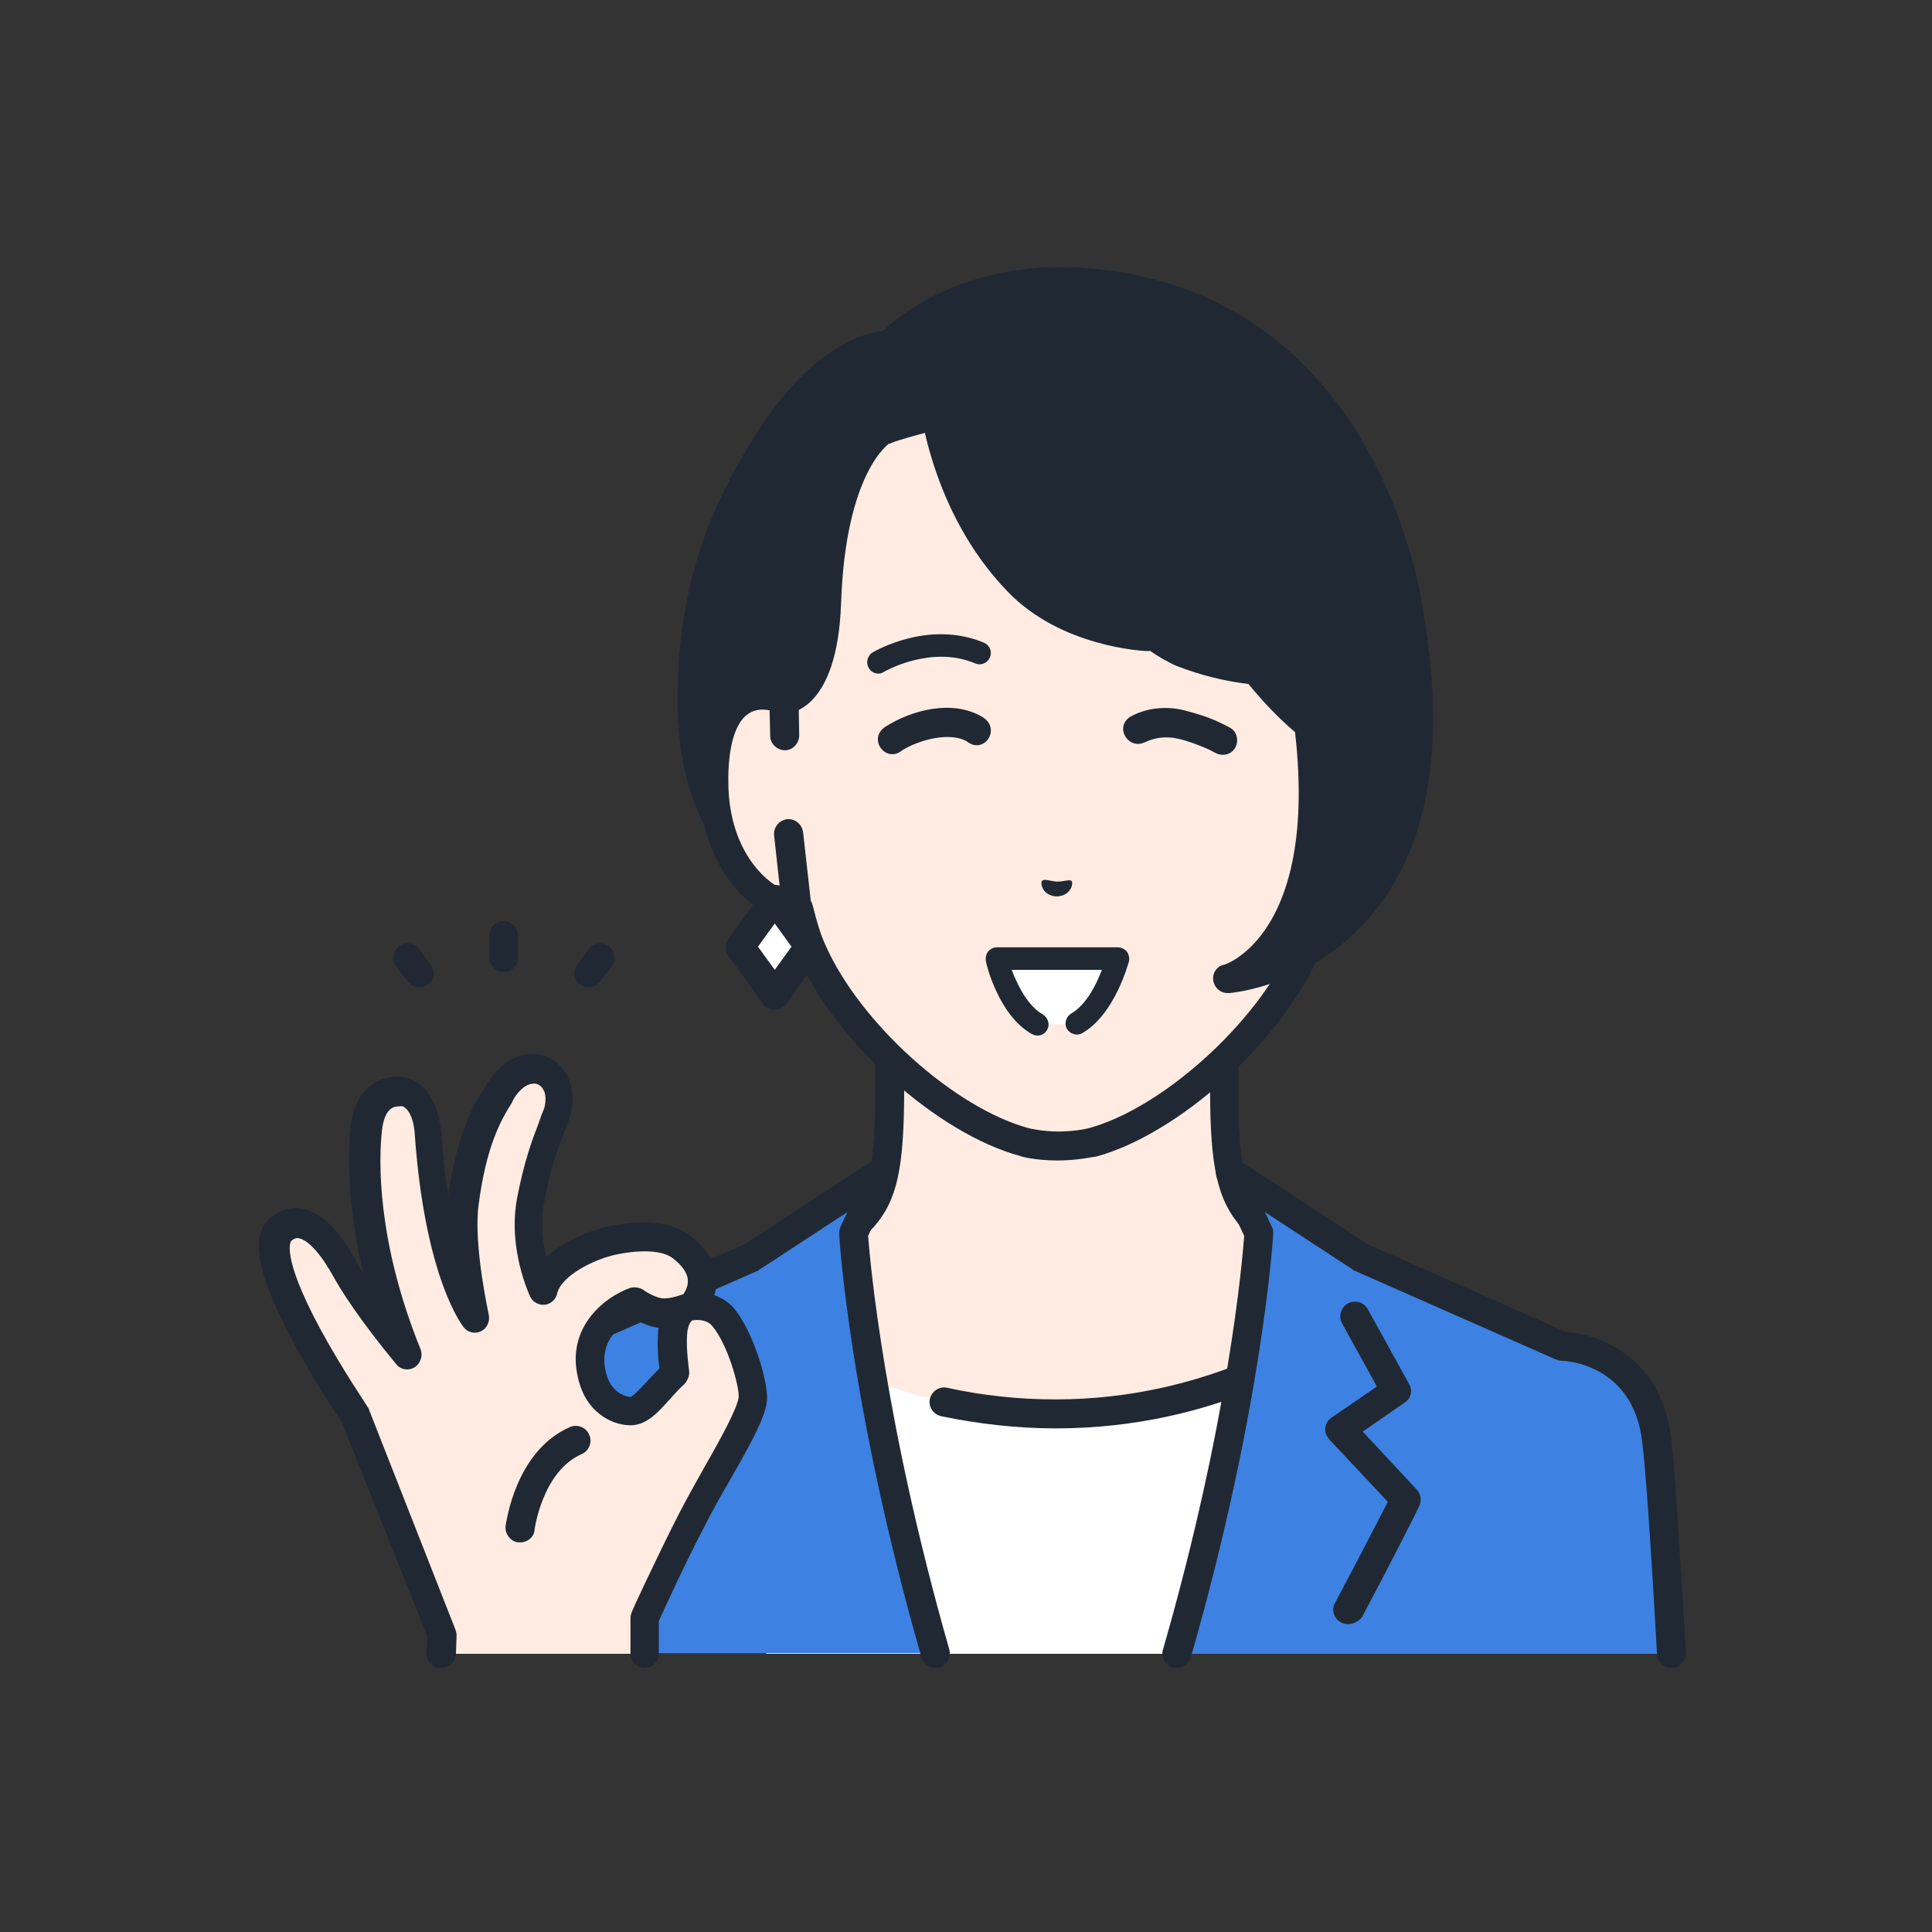 <?xml version="1.0" encoding="utf-8"?>
<!-- Generator: Adobe Illustrator 28.3.0, SVG Export Plug-In . SVG Version: 6.00 Build 0)  -->
<svg version="1.1" id="レイヤー_2" xmlns="http://www.w3.org/2000/svg" xmlns:xlink="http://www.w3.org/1999/xlink" x="0px"
	 y="0px" width="300px" height="300px" viewBox="0 0 300 300" style="enable-background:new 0 0 300 300;" xml:space="preserve">
<rect x="0" y="0" width="300" height="300" fill="#333333" stroke="none"/>
<style type="text/css">
	.st0{fill:#FFEBE1;}
	.st1{fill:#202933;}
	.st2{fill:#FFFFFF;}
	.st3{fill:#3D81E2;}
	.st4{fill:none;}
</style>
<g>
	<g>
		<g>
			<g>
				<path class="st0" d="M221.6,203.7c-18.5-7-24.1-11.1-27.3-14.7c-3.2-3.6-4.2-8.2-4.2-19.9c0-9,0-36.3,0-36.3l-26,6.4l-26-6.4
					c0,0,0,27.3,0,36.3c0,11.7-1,16.3-4.2,19.9c-3.2,3.6-8.8,7.7-27.3,14.7c-18.5,7,36.7,40.2,36.7,40.2h41.4
					C184.9,244,240.1,210.7,221.6,203.7z"/>
				<path class="st1" d="M184.9,246.2c-0.8,0-1.5-0.4-1.9-1.1c-0.6-1.1-0.3-2.4,0.8-3.1c16.7-10.1,40-27.3,39.4-34.1
					c0-0.4-0.1-1.3-2.3-2.1c-18.2-6.8-24.4-11.1-28.2-15.3c-3.6-4.1-4.8-9.1-4.8-21.4v-33.5l-23.2,5.7c-0.4,0.1-0.7,0.1-1.1,0
					l-23.2-5.7v33.5c0,12.3-1.1,17.3-4.7,21.4c-3.8,4.2-10,8.5-28.2,15.3c-2.2,0.8-2.3,1.8-2.3,2.1c-0.6,6.7,22.7,24,39.4,34.1
					c1.1,0.6,1.4,2,0.8,3.1c-0.6,1.1-2,1.4-3.1,0.8c-7.1-4.3-42.7-26.4-41.6-38.3c0.2-1.9,1.2-4.4,5.2-5.9
					c18.3-6.9,23.5-10.9,26.4-14.1c2.8-3.1,3.6-7.4,3.6-18.4v-36.3c0-0.7,0.3-1.3,0.9-1.8c0.5-0.4,1.3-0.6,1.9-0.4l25.4,6.3
					l25.4-6.3c0.7-0.2,1.4,0,1.9,0.4c0.5,0.4,0.9,1.1,0.9,1.8v36.3c0,11,0.8,15.3,3.6,18.4c2.9,3.2,8.1,7.2,26.4,14.1
					c4,1.5,5,4.1,5.2,5.9c1.1,12-34.5,34-41.6,38.3C185.7,246.1,185.3,246.2,184.9,246.2z"/>
			</g>
			<g>
				<path class="st2" d="M163.9,219.6c-24.8,0-40.8-11.5-40.8-11.5l-16.1,7.7l12,41h89.8l12-41l-16.1-7.7
					C204.7,208.1,188.7,219.6,163.9,219.6z"/>
				<path class="st1" d="M163.9,221.8c-6,0-12-0.7-17.8-1.9c-1.2-0.3-2-1.5-1.7-2.7c0.3-1.2,1.5-2,2.7-1.7
					c5.5,1.2,11.1,1.8,16.8,1.8c23.7,0,39.3-11,39.5-11.1c1-0.7,2.4-0.5,3.1,0.5c0.7,1,0.5,2.4-0.5,3.1
					C205.3,210.4,189.2,221.8,163.9,221.8z"/>
			</g>
			<g>
				<path class="st3" d="M242.5,209.1L242.5,209.1l-31.3-13.8L191,182l4.5,9.5c0,0-1.5,26.1-12.8,65.3l76.8,0
					c-0.9-15.8-1.8-28.7-2.3-33.1C255.5,209.3,242.5,209.1,242.5,209.1z"/>
				<path class="st1" d="M182.7,259c-0.2,0-0.4,0-0.6-0.1c-1.2-0.3-1.9-1.6-1.5-2.8c10.2-35.4,12.3-60.3,12.6-64.2L189,183
					c-0.4-0.9-0.2-2,0.6-2.7c0.8-0.7,1.9-0.7,2.7-0.2l20.1,13.1l30.7,13.6c5.3,0.3,15,4.1,16.4,16.6c0.5,4,1.2,15.2,2.3,33.2
					c0.1,1.2-0.9,2.3-2.1,2.4c-1.2,0.1-2.3-0.9-2.4-2.1c-1-18-1.8-29.1-2.3-33c-1.4-12.2-12.1-12.6-12.5-12.6
					c-0.3,0-0.6-0.1-0.9-0.2l-31.3-13.8c-0.1,0-0.2-0.1-0.3-0.2l-13.6-8.9l1.1,2.3c0.2,0.3,0.2,0.7,0.2,1.1
					c0,0.3-1.6,26.8-12.8,65.8C184.6,258.4,183.7,259,182.7,259z"/>
			</g>
			<path class="st1" d="M209.3,252.2c-0.4,0-0.7-0.1-1.1-0.3c-1.1-0.6-1.5-2-0.9-3c4-7.5,6.9-13.2,8.2-15.7l-9.1-9.7
				c-0.4-0.5-0.7-1.1-0.6-1.8c0.1-0.7,0.4-1.2,1-1.6l7-4.8l-5.4-9.8c-0.6-1.1-0.2-2.5,0.9-3.1c1.1-0.6,2.5-0.2,3.1,0.9l6.4,11.6
				c0.6,1,0.3,2.3-0.7,2.9l-6.5,4.5l8.4,9c0.6,0.7,0.8,1.7,0.4,2.5c0,0.1-3.5,7.1-8.9,17.3C210.9,251.8,210.1,252.2,209.3,252.2z"/>
			<g>
				<path class="st3" d="M137,182l-20.2,13.2l-31.3,13.8l0,0c0,0-13.1,0.2-14.7,14.6c-0.5,4.4-1.4,17.4-2.3,33.1l76.8,0
					c-11.3-39.2-12.8-65.3-12.8-65.3L137,182z"/>
				<path class="st1" d="M145.3,259c-1,0-1.9-0.6-2.2-1.6c-11.2-39-12.8-65.5-12.8-65.8c0-0.4,0.1-0.7,0.2-1.1l1.1-2.3l-13.6,8.9
					c-0.1,0.1-0.2,0.1-0.3,0.2l-31.3,13.8c-0.3,0.1-0.6,0.2-0.9,0.2c-0.4,0-11.1,0.4-12.5,12.6c-0.5,3.9-1.2,15-2.3,33
					c-0.1,1.2-1.1,2.2-2.4,2.1c-1.2-0.1-2.2-1.1-2.1-2.4c1.1-18.1,1.8-29.2,2.3-33.2c1.7-14.5,13.7-16.3,16.4-16.6l30.7-13.6
					l20.1-13.1c0.8-0.5,1.9-0.5,2.7,0.2c0.8,0.7,1,1.7,0.6,2.7l-4.2,8.9c0.3,4,2.5,28.9,12.6,64.2c0.3,1.2-0.3,2.4-1.5,2.8
					C145.7,259,145.5,259,145.3,259z"/>
			</g>
		</g>
		<g>
			<g>
				<path class="st1" d="M169.6,44c-21.1-2-31.4,9.7-31.4,9.7s-8.9-0.7-19,15.3c-6,9.4-11.7,21.1-11.7,39.8
					c0,18.5,8.5,24.1,8.5,24.1l97.8-8.7l5-28.3C217.4,84,207.3,47.6,169.6,44z"/>
				<path class="st1" d="M116,135.1c-0.4,0-0.8-0.1-1.2-0.4c-0.4-0.3-9.6-6.4-9.6-26c0-19.3,6.1-31.6,12-41
					c8.7-13.8,16.9-16,19.9-16.3c2.7-2.6,13.5-11.5,32.7-9.7c44.7,4.3,51.1,51.9,51.3,53.9c0,0.2,0,0.4,0,0.7l-5,28.3
					c-0.2,1.2-1.4,2-2.6,1.8c-1.2-0.2-2-1.4-1.8-2.6l4.9-27.9c-0.6-4.5-7.5-45.8-47.2-49.6c-19.7-1.9-29.4,8.8-29.5,8.9
					c-0.5,0.5-1.1,0.8-1.9,0.8c-0.1,0-7.9-0.1-16.9,14.3c-5.9,9.3-11.3,20.4-11.3,38.6c0,16.9,7.5,22.2,7.5,22.2
					c1,0.7,1.3,2.1,0.6,3.1C117.5,134.7,116.8,135.1,116,135.1z"/>
			</g>
			<path class="st0" d="M178.2,98.9c0,0-12.3-0.5-20.1-8.5C146.4,78.3,145,61.8,145,61.8s-0.1,5.1-1.3,5.4c-0.8,0.2-5.2,1.4-5.5,1.7
				c-0.6,0.2-0.9-2-0.9-2s-7.8,2.9-8.9,26.9c-0.7,14.9-6.4,14.9-6.5,14.9v0c0,0,0,0,0,0c-4.7-1.8-11.1-0.6-10.9,13.1
				c0.2,12.2,7.5,18.7,12.9,19.4v0c0.5,2.3,1.2,4.6,2.1,6.6c5.6,12.7,20.8,26.4,33,29.7c0,0,2.2,0.6,5.2,0.6c3,0,5.2-0.6,5.2-0.6
				c12.2-3.3,27.4-17,33-29.7c0.9-2,1.5-4.3,2.1-6.6v0c5.4-0.7,12.7-7.2,12.9-19.4c0.2-13.7-6.2-14.9-10.9-13.1c0,0,0,0,0,0
				l-2.3,4.7l-7.3-7c0,0-6.3,0.1-14.2-3C179.1,101.9,178.2,98.9,178.2,98.9z"/>
			<path class="st1" d="M178.2,101.1C178.2,101.1,178.1,101.1,178.2,101.1c-0.6,0-13.4-0.6-21.7-9.2c-12.1-12.5-13.7-29.2-13.8-29.9
				c-0.1-1.2,0.8-2.3,2-2.4c1.2-0.1,2.3,0.8,2.4,2c0,0.2,1.5,15.9,12.5,27.2c7,7.3,18.4,7.9,18.5,7.9c1.2,0.1,2.2,1.1,2.1,2.3
				C180.4,100.2,179.4,101.1,178.2,101.1z"/>
			<path class="st1" d="M164.2,180.2c-3.3,0-5.7-0.6-5.8-0.7c-12.9-3.5-28.7-17.7-34.5-31c-0.7-1.6-1.3-3.5-1.9-5.6
				c-6.6-1.8-13.1-9.4-13.3-21.3c-0.1-7.3,1.5-12.2,4.9-14.5c2.3-1.6,5.2-1.9,8.4-0.9c1.3-0.5,3.8-3.5,4.1-12.7
				c0.8-23.4,9.2-28.3,10.1-28.8c1.1-0.6,2.5-0.1,3,1c0.6,1.1,0.1,2.4-0.9,3c-0.2,0.1-7,4.5-7.7,25c-0.6,16.6-7.9,17.1-8.7,17.1
				c-0.3,0-0.5,0-0.8-0.1c-1.1-0.4-3.2-0.9-4.8,0.2c-2,1.4-3.1,5.3-3,10.8c0.2,10.9,6.5,16.6,11,17.2c0.9,0.1,1.7,0.8,1.9,1.7
				c0.6,2.4,1.2,4.5,2,6.2c5.3,12,20,25.3,31.6,28.4c0,0,2,0.5,4.6,0.5s4.6-0.5,4.6-0.5c11.5-3.1,26.2-16.4,31.5-28.4
				c0.7-1.7,1.4-3.8,2-6.2c0.2-0.9,1-1.6,1.9-1.7c4.4-0.6,10.8-6.2,11-17.2c0.1-5.5-1-9.4-3-10.8c-1.6-1.1-3.7-0.6-4.8-0.2
				c-1.2,0.4-2.5-0.1-2.9-1.3c-0.4-1.2,0.1-2.5,1.3-2.9c3.3-1.3,6.5-1,9,0.7c3.4,2.4,5.1,7.3,4.9,14.5c-0.2,11.9-6.8,19.5-13.3,21.3
				c-0.5,2.1-1.2,3.9-1.9,5.6c-5.9,13.3-21.7,27.5-34.5,31C169.8,179.6,167.4,180.2,164.2,180.2z"/>
			<g>
				<path class="st0" d="M121.9,114.2l-0.1-5.6c-4.7-1.8-11.1-0.6-10.9,13.1c0.2,12.2,7.5,18.7,12.9,19.4l-1.3-11.6L121.9,114.2z"/>
				<path class="st1" d="M123.8,143.3c-0.1,0-0.2,0-0.3,0c-7.1-0.9-14.7-8.7-14.9-21.6c-0.1-7.3,1.5-12.2,4.9-14.5
					c2.5-1.7,5.7-2,9-0.7c0.9,0.3,1.4,1.1,1.5,2.1l0.1,5.6c0,1.2-1,2.3-2.2,2.3c-1.2,0-2.3-1-2.3-2.2l-0.1-4
					c-1.1-0.2-2.3-0.2-3.4,0.6c-2,1.4-3.1,5.3-3,10.8c0.1,8.7,4.2,14.1,8,16.2l-0.9-8.2c-0.1-1.2,0.7-2.3,2-2.5
					c1.2-0.1,2.3,0.7,2.5,2l1.3,11.6c0.1,0.7-0.2,1.4-0.7,1.9C125,143.1,124.4,143.3,123.8,143.3z"/>
			</g>
			<polygon class="st4" points="121.8,108.5 121.8,108.5 121.8,108.5 			"/>
			<path class="st1" d="M183.7,103.6c-0.2,0-0.4,0-0.6-0.1c-0.5-0.2-13.3-4.2-21.1-28c-0.4-1.2,0.3-2.5,1.4-2.8
				c1.2-0.4,2.5,0.3,2.8,1.4c7.1,21.7,18,25.1,18.1,25.1c1.2,0.4,1.9,1.6,1.5,2.8C185.6,103,184.7,103.6,183.7,103.6z"/>
			<path class="st1" d="M204.2,115.5c-0.4,0-0.9-0.1-1.3-0.4c-0.6-0.4-15.7-11.1-23.9-37.2c-0.4-1.2,0.3-2.4,1.5-2.8
				c1.2-0.4,2.4,0.3,2.8,1.5c7.7,24.5,22.1,34.8,22.2,34.9c1,0.7,1.3,2.1,0.6,3.1C205.6,115.2,204.9,115.5,204.2,115.5z"/>
			<g>
				<path class="st2" d="M206.5,108.5l-0.1,5.6l-0.6,15.2l-1.3,11.6c5.4-0.7,12.7-7.2,12.9-19.4
					C217.6,107.9,211.2,106.8,206.5,108.5z"/>
				<path class="st1" d="M204.5,143.3c-0.6,0-1.2-0.2-1.6-0.7c-0.5-0.5-0.7-1.2-0.7-1.9l1.3-11.6c0.1-1.2,1.3-2.1,2.5-2
					c1.2,0.1,2.1,1.3,2,2.5l-0.9,8.2c3.9-2.1,7.9-7.5,8-16.2c0.1-5.5-1-9.4-3-10.8c-1.1-0.8-2.3-0.8-3.4-0.6l-0.1,4
					c0,1.2-1.1,2.2-2.3,2.2c-1.2,0-2.2-1.1-2.2-2.3l0.1-5.6c0-0.9,0.6-1.7,1.5-2c3.3-1.3,6.5-1,9,0.7c3.4,2.4,5.1,7.3,4.9,14.5
					c-0.2,12.8-7.8,20.7-14.9,21.6C204.7,143.3,204.6,143.3,204.5,143.3z"/>
			</g>
			<g>
				<path class="st1" d="M202,104.8c7.9,42.1-11.4,47.2-11.4,47.2s40.6-3,26.8-63.5L202,104.8z"/>
				<path class="st1" d="M190.6,154.2c-1.1,0-2-0.8-2.2-1.9c-0.2-1.1,0.5-2.3,1.7-2.5c0.1,0,17.1-5.4,9.7-44.6
					c-0.2-1.2,0.6-2.4,1.8-2.6c1.2-0.2,2.4,0.6,2.6,1.8c4.3,22.8,0.8,35.3-3.7,42.1c3.4-1.8,7.1-4.6,10.2-8.8
					c7.9-10.8,9.4-27.1,4.5-48.7c-0.3-1.2,0.5-2.4,1.7-2.7c1.2-0.3,2.4,0.5,2.7,1.7c5.2,22.9,3.5,40.6-5.3,52.4
					c-9.3,12.6-23,13.8-23.5,13.8C190.7,154.2,190.7,154.2,190.6,154.2z"/>
			</g>
		</g>
		<g>
			<polygon class="st2" points="120.3,154.5 114.9,147 120.3,139.5 125.7,147 			"/>
			<path class="st1" d="M120.3,156.8c-0.7,0-1.4-0.3-1.8-0.9l-5.4-7.5c-0.6-0.8-0.6-1.8,0-2.6l5.4-7.5c0.4-0.6,1.1-0.9,1.8-0.9
				c0.7,0,1.4,0.3,1.8,0.9l5.4,7.5c0.6,0.8,0.6,1.8,0,2.6l-5.4,7.5C121.7,156.4,121,156.8,120.3,156.8z M117.7,147l2.6,3.6l2.6-3.6
				l-2.6-3.6L117.7,147z"/>
		</g>
		<g>
			<g>
				<path class="st1" d="M161.8,136.8c0.3-0.4,1.2,0,2.3,0.1c1.1,0,2-0.4,2.3-0.1c0.3,0.4-0.1,2.3-2.3,2.4
					C161.9,139.1,161.5,137.2,161.8,136.8z"/>
				<g>
					<path class="st2" d="M161.1,159.1l6.1-0.1c4.4-2.6,6.4-10,6.4-10l-18.8,0C154.7,148.9,156.6,156.6,161.1,159.1z"/>
					<path class="st1" d="M161.1,160.8c-0.3,0-0.6-0.1-0.8-0.2c-5.2-2.8-7.2-11-7.2-11.3c-0.1-0.5,0-1.1,0.3-1.5
						c0.3-0.4,0.8-0.7,1.4-0.7h0l18.8,0c0.5,0,1.1,0.3,1.4,0.7c0.3,0.4,0.4,1,0.3,1.5c-0.1,0.3-2.2,8.2-7.2,11.1
						c-0.8,0.5-1.9,0.2-2.4-0.6c-0.5-0.8-0.2-1.9,0.6-2.4c2.3-1.3,3.9-4.4,4.8-6.8l-14,0c0.9,2.4,2.5,5.6,4.8,6.9
						c0.8,0.5,1.2,1.5,0.7,2.4C162.3,160.5,161.7,160.8,161.1,160.8z"/>
				</g>
				<path class="st1" d="M136.4,104.6c-0.6,0-1.2-0.3-1.5-0.9c-0.5-0.8-0.2-1.9,0.6-2.4c0.4-0.2,8.7-5.1,17.3-1.5
					c0.9,0.4,1.3,1.4,0.9,2.3c-0.4,0.9-1.4,1.3-2.3,0.9c-6.9-2.9-14.1,1.3-14.1,1.3C137,104.5,136.7,104.6,136.4,104.6z"/>
				<path class="st1" d="M175.5,111.3c2.5-1.4,5.6-1.7,8.4-1c1.9,0.5,3.6,1,5.3,1.8c0.6,0.3,1.1,0.5,1.8,0.9c1.1,0.6,1.4,2,0.8,3.1
					c-0.6,1.1-2,1.4-3.1,0.8c-0.4-0.2-0.9-0.5-1.4-0.7c-1.4-0.6-3-1.2-4.4-1.5c-1.7-0.4-3.5-0.2-5,0.5
					C175.2,116.6,173,112.9,175.5,111.3L175.5,111.3z"/>
				<path class="st1" d="M150.1,115.1c-2.7-1.5-7.4-0.2-10,1.4c-2.5,2.1-5.4-1.7-2.7-3.6c4.2-2.7,10.5-4.3,15.1-1.6
					C155.6,113.1,152.8,117.3,150.1,115.1L150.1,115.1z"/>
			</g>
		</g>
	</g>
	<g>
		<g>
			<g>
				<path class="st0" d="M106.5,203.2c0.1-0.1,0.2-0.1,0.2-0.1S106.6,203.1,106.5,203.2z"/>
				<path class="st0" d="M107.3,202.9c0,0,4.6-4.7-1.6-9.3c-2.8-2.1-7.7-1.7-10.7-1c-3,0.6-10,3.4-11,7.7c0,0-3.2-6.6-1.8-13.9
					c1.4-7.5,3.1-10.6,4.1-13.6c1-3-0.3-6.1-2.9-6.7c-3.3-0.7-5.5,2.5-6.3,4c-0.8,1.5-4,5.5-5.4,16.8c-0.9,6.7,1.6,17.8,1.6,17.8
					s-5.5-6.6-7.1-28.7c-0.3-3.5-1.8-6.7-4.9-6.4c-3.6,0.3-4.4,3.7-4.6,5.9c-0.2,1.8-1.7,15.6,6.2,34.9c-5.4-6.6-8.3-11.2-9.5-13.4
					c-3.6-6.5-7.1-8.4-9.9-6.1c-2.7,2.2,0.3,9.7,4,16.4c3.5,6.5,7.5,12.4,7.5,12.4l13.6,34.1l-0.1,3h31.6l0-5.5c0,0,3.5-7.8,7.2-15
					c3.9-7.5,9.3-15.9,9.6-19c0.2-2.1-1.8-9.2-4.5-12.6C110.5,202.3,107.3,202.9,107.3,202.9z M104.5,207c-0.2,2.7,0.3,6.3,0.3,6.3
					c-2.8,2.5-4.7,5.7-6.7,5.8c-2,0.1-4.8-1.4-5.9-4.6c-3-9,6.4-12.4,6.4-12.4s2.2,1.6,4.2,1.7c1.6,0.1,3.3-0.5,3.8-0.7
					c0.1-0.1,0.2-0.1,0.2-0.1s-0.1,0-0.2,0.1C106,203.4,104.7,204.3,104.5,207z"/>
				<path class="st1" d="M68.5,259C68.5,259,68.4,259,68.5,259c-1.3,0-2.3-1.1-2.2-2.3l0.1-2.5L53,220.7c-0.8-1.1-4.3-6.4-7.5-12.4
					c-5.7-10.6-6.8-16.6-3.4-19.3c1.5-1.2,3.2-1.7,4.9-1.3c2.9,0.6,5.6,3.2,8.3,8.1c0.2,0.4,0.6,1.1,1.1,1.9
					c-2.6-10.9-2.3-19-2-22.5c0.7-6.5,4.5-7.8,6.7-8c1.7-0.1,3.2,0.4,4.4,1.4c1.7,1.5,2.7,4,3,7.1c0.3,3.7,0.6,7,1.1,9.9
					c1.4-9.7,4-14.1,5.2-16c0.1-0.2,0.3-0.4,0.4-0.6c1.6-3,4.7-6,8.7-5.2c1.7,0.3,3.1,1.4,4,2.9c1.1,1.9,1.3,4.3,0.6,6.7
					c-0.3,0.9-0.6,1.8-1,2.7c-0.9,2.4-2.1,5.4-3,10.7c-0.6,3.1-0.2,6.1,0.3,8.4c3.1-2.8,7.7-4.4,9.8-4.8c2.5-0.5,8.6-1.5,12.5,1.4
					c2.5,1.9,3.9,4.1,4.1,6.6c0.1,1,0,1.9-0.3,2.7c1.1,0.4,2.3,1.1,3.2,2.2c3,3.8,5.2,11.4,5,14.1c-0.2,2.5-2.3,6.4-5.8,12.5
					c-1.4,2.4-2.8,4.9-4,7.3c-3.2,6.1-6.2,12.8-7,14.5l0,5.1c0,1.2-1,2.2-2.2,2.2c0,0,0,0,0,0c-1.2,0-2.2-1-2.2-2.3l0-5.5
					c0-0.3,0.1-0.6,0.2-0.9c0-0.1,3.6-7.9,7.3-15.2c1.3-2.5,2.7-5,4.1-7.5c2.3-4,5.1-9.1,5.2-10.7c0.1-1.5-1.6-8-4.1-11
					c-1-1.2-2.8-0.9-2.8-0.9c0,0-0.1,0-0.1,0c0,0,0,0-0.1,0c0,0-0.1,0-0.2,0.1c-0.1,0.1-0.6,0.6-0.7,2c-0.2,2.3,0.3,5.7,0.3,5.7
					c0.1,0.8-0.2,1.5-0.7,2.1c-0.9,0.8-1.7,1.7-2.5,2.6c-1.7,1.9-3.3,3.6-5.5,3.8l0,0c-3,0.2-6.8-1.8-8.2-6.1
					c-2.9-8.8,3.8-13.8,7.7-15.2c0.7-0.2,1.5-0.1,2.1,0.3c0.5,0.4,2,1.2,2.9,1.3c1,0.1,2.3-0.3,2.9-0.5c0.2-0.1,0.3-0.1,0.4-0.1
					c0.3-0.5,0.8-1.3,0.7-2.3c-0.1-1.1-0.9-2.2-2.3-3.3c-1.9-1.5-6-1.2-8.8-0.6c-3.4,0.7-8.6,3.3-9.2,6.1c-0.2,0.9-1,1.6-1.9,1.7
					c-0.9,0.1-1.9-0.4-2.3-1.3c-0.1-0.3-3.5-7.4-2-15.3c1.1-5.7,2.3-8.9,3.3-11.5c0.3-0.9,0.6-1.7,0.9-2.4c0.3-1.1,0.3-2.3-0.2-3
					c-0.2-0.4-0.6-0.7-1-0.8c-2.1-0.4-3.7,2.5-3.8,2.9c-0.1,0.2-0.3,0.5-0.5,0.8c-1.1,1.9-3.5,5.8-4.7,15.2
					c-0.8,6.2,1.6,16.9,1.6,17c0.2,1-0.3,2.1-1.2,2.5c-0.9,0.5-2.1,0.2-2.7-0.6c-0.2-0.3-6-7.5-7.6-30c-0.1-1.9-0.7-3.4-1.4-4
					c-0.3-0.3-0.6-0.4-1.1-0.3c-0.7,0-2.2,0.2-2.6,3.8c-0.5,4.6-0.8,17.1,6,33.9c0.4,1,0,2.2-0.9,2.8c-1,0.6-2.2,0.4-2.9-0.5
					c-5.7-6.9-8.6-11.5-9.8-13.7c-2.8-5-4.7-5.7-5.2-5.8c-0.3-0.1-0.7-0.1-1.3,0.4c0,0-1.7,2.1,4.5,13.6c3.4,6.3,7.4,12.1,7.4,12.2
					c0.1,0.1,0.2,0.3,0.2,0.4L70.7,253c0.1,0.3,0.2,0.6,0.2,0.9l-0.1,3C70.7,258.1,69.7,259,68.5,259z M98.3,204.7
					c-1.9,1-5.8,3.7-4,9.1c0.7,2.2,2.6,3.1,3.6,3.1c0.5-0.1,1.7-1.5,2.5-2.3c0.6-0.7,1.3-1.4,2-2.1c-0.2-1.4-0.4-3.7-0.2-5.6
					c0-0.2,0-0.5,0.1-0.7C100.8,206,99.3,205.3,98.3,204.7z"/>
			</g>
			<path class="st1" d="M80.8,239.5c-0.1,0-0.2,0-0.3,0c-1.2-0.1-2.1-1.3-2-2.5c0.1-0.5,1.5-11.7,10-15.4c1.1-0.5,2.5,0,3,1.2
				c0.5,1.1,0,2.5-1.2,3c-6.1,2.7-7.3,11.7-7.3,11.8C82.9,238.7,81.9,239.5,80.8,239.5z"/>
		</g>
		<g>
			<path class="st1" d="M78.2,150.9c-1.2,0-2.2-1-2.2-2.2v-3.5c0-1.2,1-2.2,2.2-2.2s2.2,1,2.2,2.2v3.5
				C80.5,149.9,79.5,150.9,78.2,150.9z"/>
			<path class="st1" d="M91.4,153.3c-0.5,0-0.9-0.1-1.3-0.4c-1-0.7-1.2-2.1-0.5-3.1l1.8-2.4c0.7-1,2.1-1.2,3.1-0.5
				c1,0.7,1.2,2.1,0.5,3.1l-1.8,2.4C92.7,153,92.1,153.3,91.4,153.3z"/>
			<path class="st1" d="M65.1,153.3c-0.7,0-1.4-0.3-1.8-0.9l-1.8-2.4c-0.7-1-0.5-2.4,0.5-3.1c1-0.7,2.4-0.5,3.1,0.5l1.8,2.4
				c0.7,1,0.5,2.4-0.5,3.1C66.1,153.2,65.6,153.3,65.1,153.3z"/>
		</g>
	</g>
</g>
</svg>
